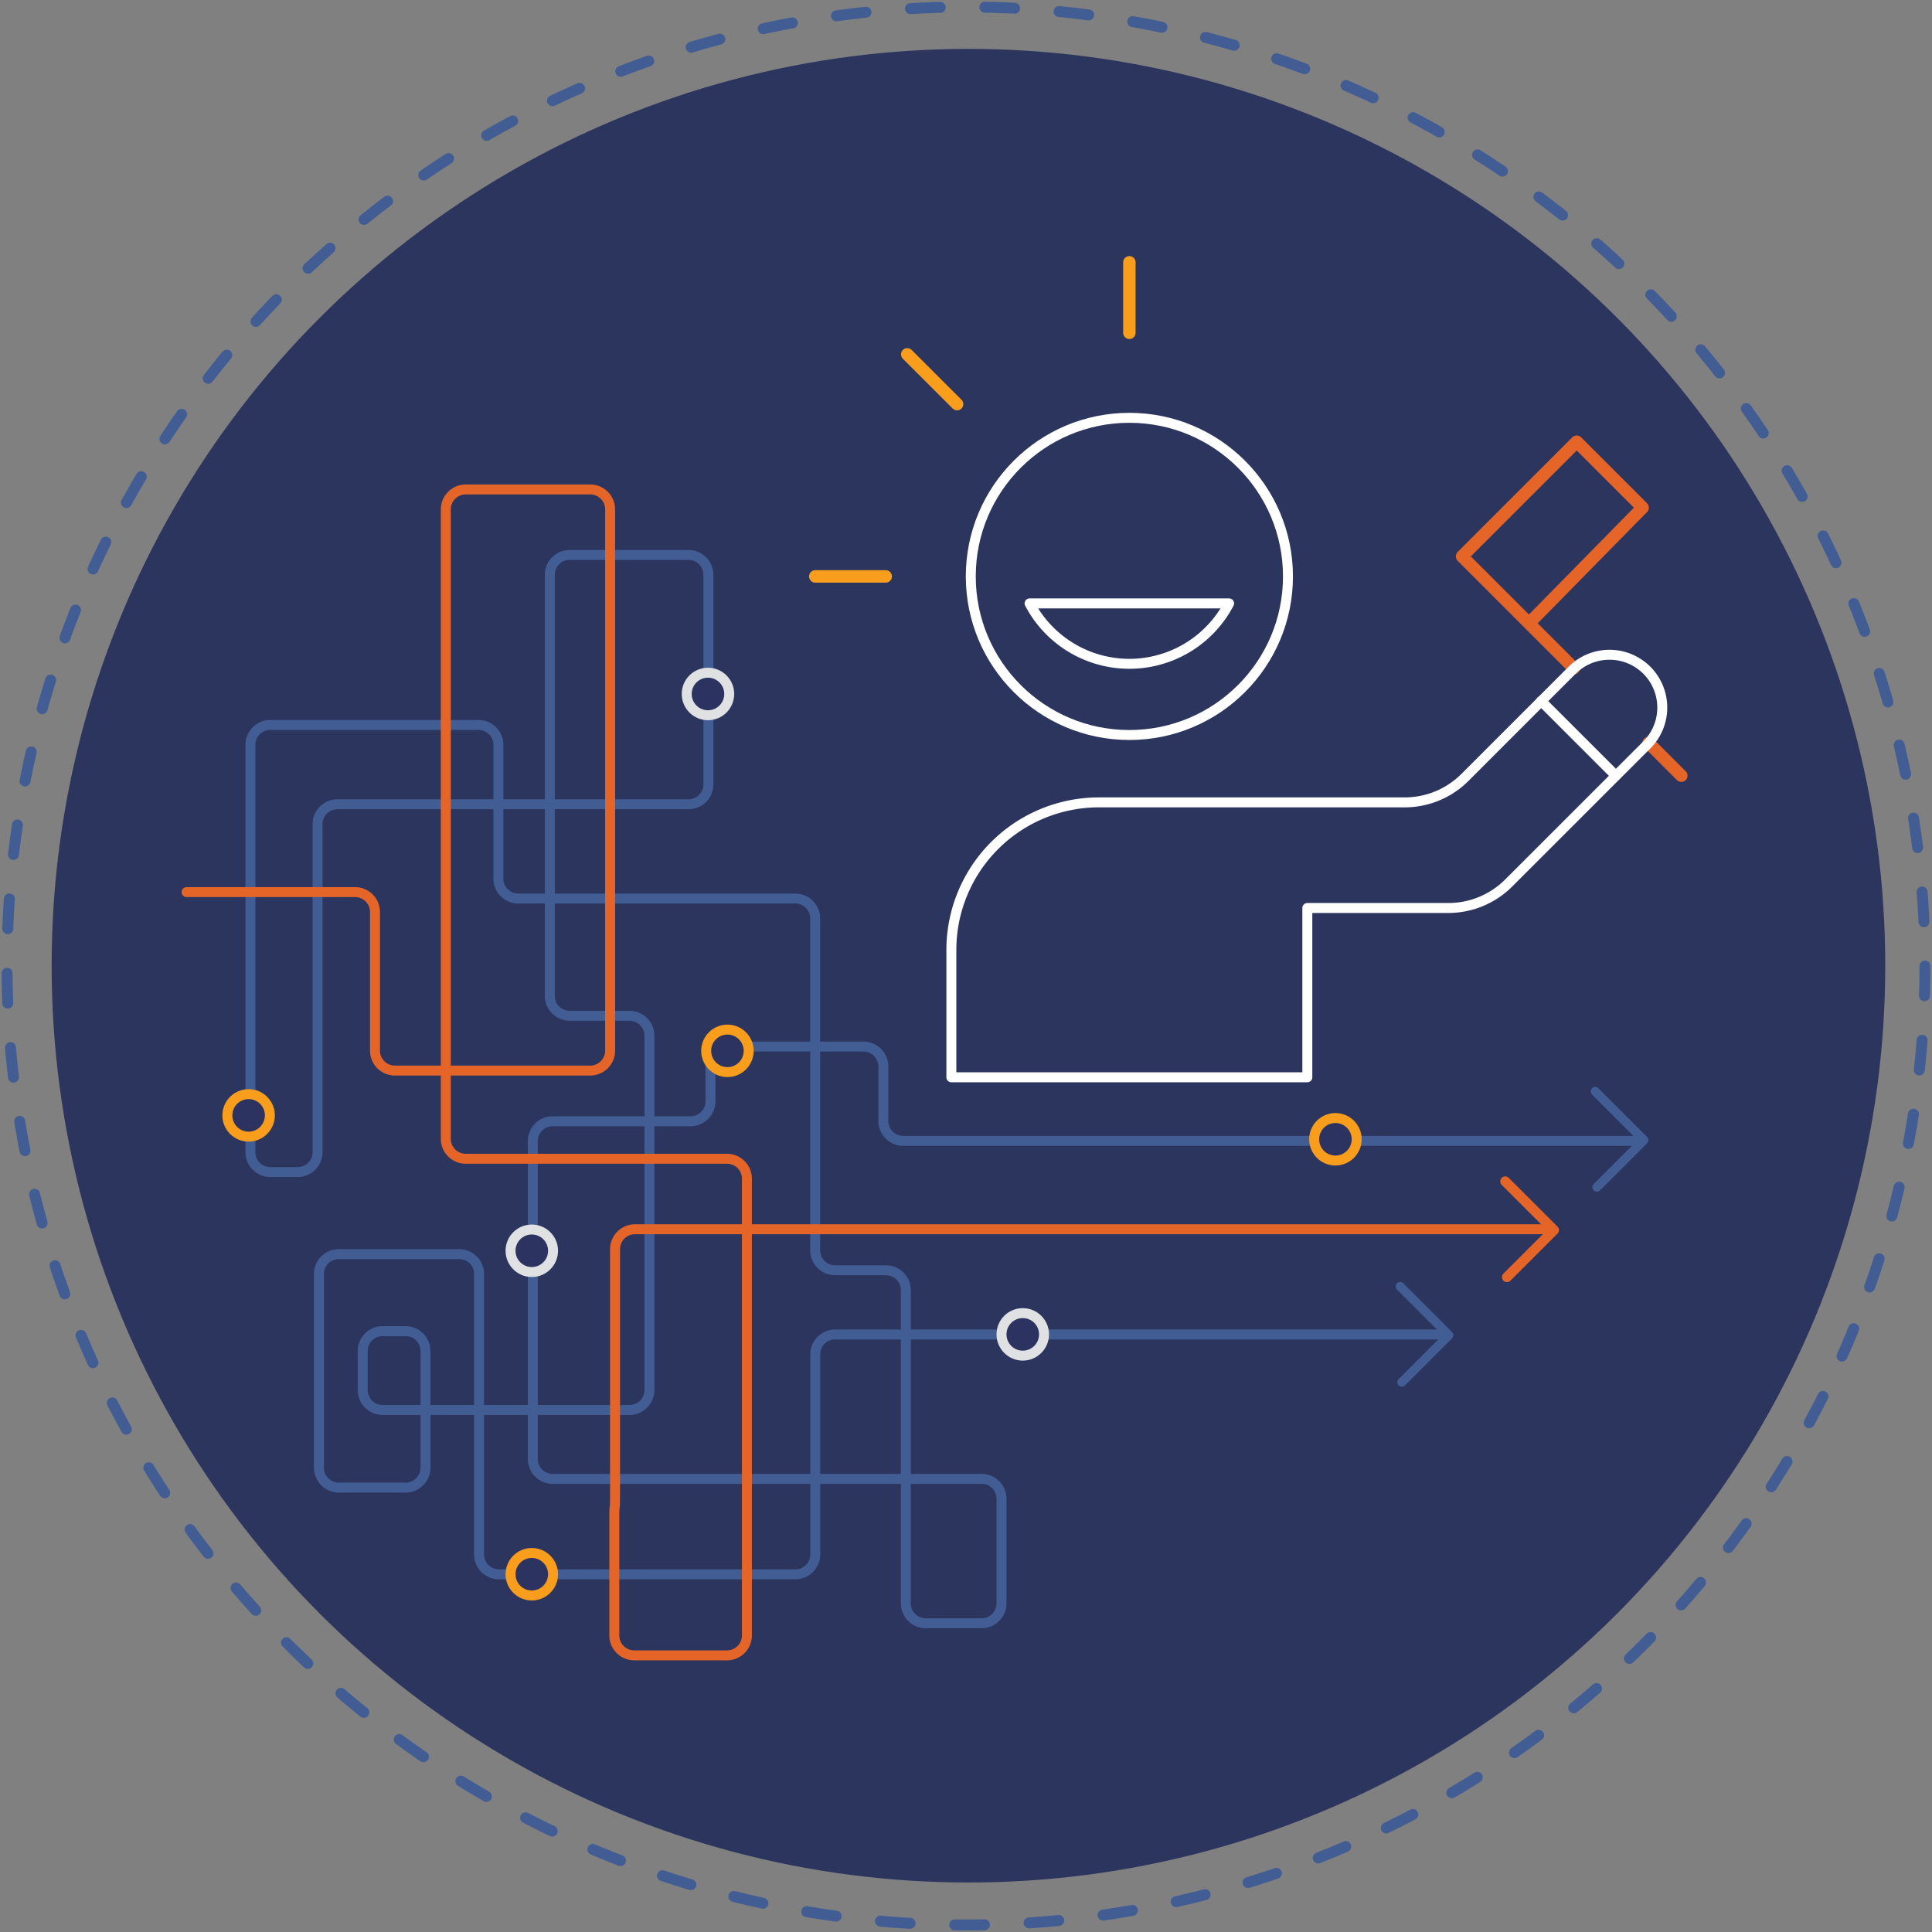 <svg id="Layer_1" data-name="Layer 1" xmlns="http://www.w3.org/2000/svg" viewBox="0 0 388 388"><rect x="0" y="0" width="388" height="388" fill="#808080" stroke="none"/><defs><style>.cls-1{fill:#2b355e;}.cls-2,.cls-3,.cls-4,.cls-5,.cls-6,.cls-7,.cls-8{fill:none;stroke-linecap:round;stroke-linejoin:round;}.cls-2,.cls-3,.cls-4{stroke:#425d93;}.cls-2{stroke-width:2.2px;stroke-dasharray:5.98 8.96;}.cls-10,.cls-3,.cls-5,.cls-7,.cls-9{stroke-width:2px;}.cls-4{stroke-width:1.8px;}.cls-5,.cls-6{stroke:#e56529;}.cls-6,.cls-8{stroke-width:2.5px;}.cls-7{stroke:#fff;}.cls-10,.cls-8{stroke:#f99e1c;}.cls-10,.cls-9{fill:#2d3361;stroke-miterlimit:10;}.cls-9{stroke:#e0e1e2;}</style></defs><circle class="cls-1" cx="194.49" cy="193.94" r="184.12"/><circle class="cls-2" cx="194" cy="194" r="192.59"/><path class="cls-3" d="M289.87,268H167.73a4,4,0,0,0-4,4v40.17a4,4,0,0,1-4,4H100.21a4,4,0,0,1-4-4V255.86a4,4,0,0,0-4-4H68.05a4,4,0,0,0-4,4v38.89a4,4,0,0,0,4,4h13.4a4,4,0,0,0,4-4V271.33a4,4,0,0,0-4-4H76.84a4,4,0,0,0-4,4v7.83a4,4,0,0,0,4,4h49.58a4,4,0,0,0,4-4V208a4,4,0,0,0-4-4h-12a4,4,0,0,1-4-4V115.45a4,4,0,0,1,4-4h23.85a4,4,0,0,1,4,4v42.07a4,4,0,0,1-4,4H67.78a4,4,0,0,0-4,4v65.86a4,4,0,0,1-4,4H54.29a4,4,0,0,1-4-4V149.59a4,4,0,0,1,4-4h41.8a4,4,0,0,1,4,4v26.86a4,4,0,0,0,4,4h55.62a4,4,0,0,1,4,4V251.1a4,4,0,0,0,4,4h10.21a4,4,0,0,1,4,4V322a4,4,0,0,0,4,4h11.21a4,4,0,0,0,4-4V301a4,4,0,0,0-4-4H111a4,4,0,0,1-4-4V229.18a4,4,0,0,1,4-4h27.68a4,4,0,0,0,4-4v-7a4,4,0,0,1,4-4h26.72a4,4,0,0,1,4,4v10.94a4,4,0,0,0,4,4h147.8"/><polyline class="cls-4" points="320.36 219.18 330.15 228.97 320.7 238.42"/><polyline class="cls-4" points="281.19 258.35 290.98 268.14 281.52 277.6"/><polyline class="cls-5" points="302.29 237.25 312.08 247.04 302.63 256.49"/><polyline class="cls-6" points="316.07 134.19 293.62 111.74 316.65 88.71 329.89 101.95 307.06 125.18"/><line class="cls-6" x1="337.66" y1="155.78" x2="331.08" y2="149.2"/><circle class="cls-7" cx="226.81" cy="115.76" r="31.85"/><path class="cls-7" d="M206.77,121.18a22.61,22.61,0,0,0,40.07,0Z"/><path class="cls-7" d="M191.06,216.35h71.49v-34h28.31a17.14,17.14,0,0,0,12.11-5l27.76-27.75a10.62,10.62,0,0,0,0-15h0a10.61,10.61,0,0,0-15,0l-21.54,21.54a17.11,17.11,0,0,1-12.1,5H220.7a29.64,29.64,0,0,0-29.64,29.64Z"/><line class="cls-7" x1="309.49" y1="140.78" x2="324.5" y2="155.78"/><line class="cls-8" x1="177.88" y1="115.76" x2="163.73" y2="115.76"/><line class="cls-8" x1="226.81" y1="66.83" x2="226.81" y2="52.68"/><line class="cls-8" x1="192.21" y1="81.16" x2="182.2" y2="71.16"/><circle class="cls-9" cx="142.18" cy="139.37" r="4.27"/><circle class="cls-9" cx="106.8" cy="251.19" r="4.27"/><circle class="cls-9" cx="205.4" cy="267.98" r="4.27"/><circle class="cls-10" cx="146.09" cy="211.04" r="4.27"/><circle class="cls-10" cx="49.93" cy="224" r="4.27"/><circle class="cls-10" cx="106.8" cy="316.15" r="4.27"/><circle class="cls-10" cx="268.19" cy="228.8" r="4.27"/><path class="cls-5" d="M37.47,179.16H71.31a4,4,0,0,1,4,4V211a4,4,0,0,0,4,4h39.22a4,4,0,0,0,4-4V102.3a4,4,0,0,0-4-4h-25a4,4,0,0,0-4,4V228.71a4,4,0,0,0,4,4H146a4,4,0,0,1,4,4v91.73a4,4,0,0,1-4,4H127.37a4,4,0,0,1-4-4V306.7c0-2.2,0-4,.07-4s.08-1.8.08-4V250.87a4,4,0,0,1,4-4H310.19"/></svg>